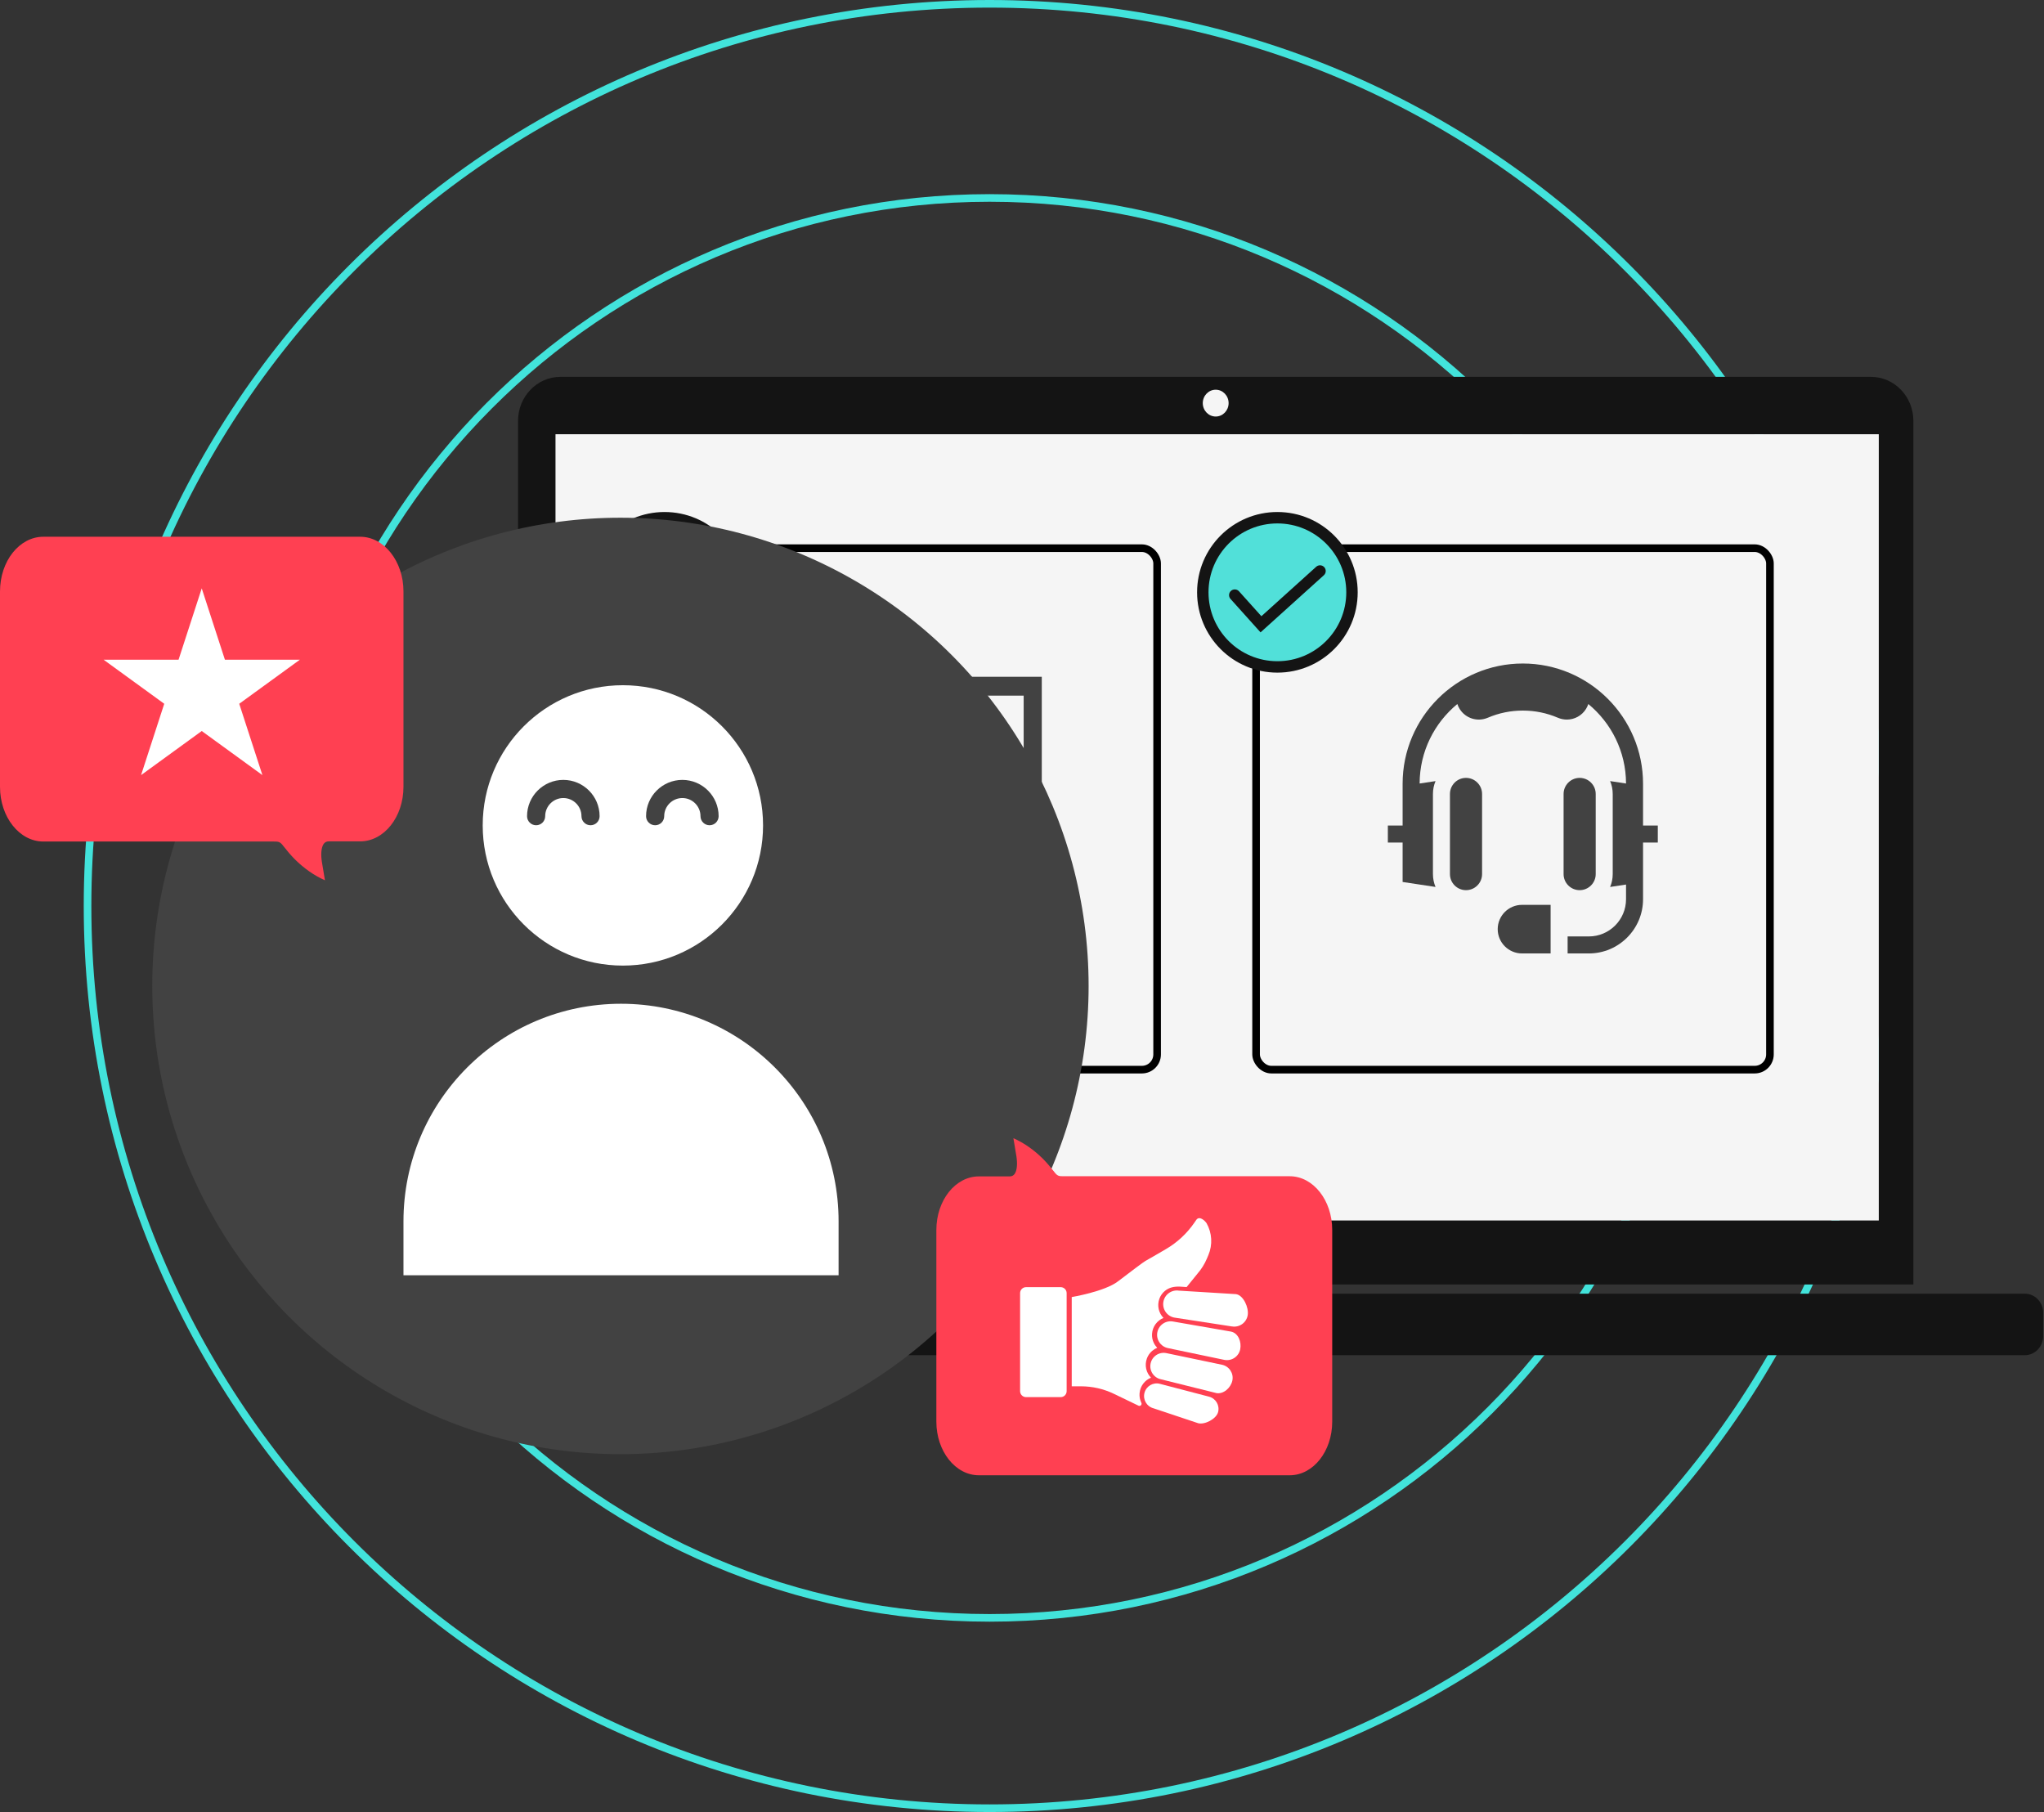 <svg width="537" height="476" viewBox="0 0 537 476" fill="none" xmlns="http://www.w3.org/2000/svg">
<rect x="0" y="0" width="537" height="476" fill="#333333" stroke="none"/>
<path d="M260 425C362.725 425 446 341.501 446 238.5C446 135.499 362.725 52 260 52C157.275 52 74 135.499 74 238.5C74 341.501 157.275 425 260 425Z" stroke="#42E3DB" stroke-width="2"/>
<path d="M260 475C390.892 475 497 368.891 497 238C497 107.108 390.892 1 260 1C129.109 1 23 107.108 23 238C23 368.891 129.109 475 260 475Z" stroke="#42E3DB" stroke-width="2"/>
<path d="M491.541 99H147.24C141.083 99 136.099 104.177 136.099 110.559V337.427H502.682V110.559C502.682 104.177 497.698 99 491.541 99ZM493.593 320.603H145.949V114.069H493.593V320.603Z" fill="#141414"/>
<path d="M493.593 320.603H145.949V114.069H493.593V320.603Z" fill="#F5F5F5"/>
<path d="M319.388 110.021C318.289 110.021 317.403 109.097 317.403 107.962C317.403 106.827 318.294 105.903 319.388 105.903C320.482 105.903 321.373 106.827 321.373 107.962C321.373 109.097 320.482 110.021 319.388 110.021Z" fill="#141414"/>
<path d="M322.878 325.967H315.898C315.229 325.967 314.686 326.53 314.686 327.225V329.641C314.686 330.335 315.229 330.898 315.898 330.898H322.878C323.547 330.898 324.09 330.335 324.09 329.641V327.225C324.09 326.53 323.547 325.967 322.878 325.967Z" fill="#F5F5F5"/>
<path d="M319.388 109.418C321.262 109.418 322.782 107.842 322.782 105.897C322.782 103.952 321.262 102.375 319.388 102.375C317.513 102.375 315.994 103.952 315.994 105.897C315.994 107.842 317.513 109.418 319.388 109.418Z" fill="#F5F5F5"/>
<path d="M531.949 339.837H106.832C104.163 339.837 102 342.081 102 344.85V350.987C102 353.755 104.163 356 106.832 356H531.949C534.618 356 536.781 353.755 536.781 350.987V344.85C536.781 342.081 534.618 339.837 531.949 339.837Z" fill="#141414"/>
<rect x="330" y="144" width="135" height="136.985" rx="4" stroke="black" stroke-width="2"/>
<path d="M435.539 216.857H431.661V205.882C431.661 188.467 417.493 174.299 400.078 174.299C382.663 174.299 368.495 188.467 368.495 205.882V216.857H364.617V221.326H368.495V231.685L377.145 232.995C376.705 231.957 376.462 230.815 376.462 229.618V208.564C376.462 207.367 376.705 206.226 377.145 205.187L372.964 205.821C372.983 197.42 376.842 189.904 382.875 184.939C383.022 185.385 383.22 185.816 383.474 186.223C385.039 188.73 388.156 189.704 390.884 188.538C393.797 187.293 396.89 186.662 400.078 186.662C403.266 186.662 406.359 187.293 409.272 188.538C410.047 188.869 410.852 189.028 411.645 189.028C413.645 189.027 415.562 188.019 416.683 186.223C416.937 185.817 417.134 185.385 417.281 184.94C423.314 189.905 427.173 197.42 427.192 205.821L423.011 205.187C423.451 206.226 423.694 207.367 423.694 208.564V229.618C423.694 230.815 423.451 231.956 423.011 232.995L427.192 232.362V236.221C427.192 241.61 422.809 245.993 417.42 245.993H411.845V250.462H417.42C425.273 250.462 431.661 244.073 431.661 236.221V221.326H435.539V216.857H435.539Z" fill="#424242"/>
<path d="M380.93 208.565V229.618C380.93 231.945 382.823 233.838 385.15 233.838C387.477 233.838 389.371 231.945 389.371 229.618V208.565C389.371 206.237 387.477 204.344 385.15 204.344C382.823 204.344 380.93 206.238 380.93 208.565Z" fill="#424242"/>
<path d="M415.006 233.838C417.333 233.838 419.227 231.945 419.227 229.618V208.565C419.227 206.237 417.333 204.344 415.006 204.344C412.679 204.344 410.786 206.238 410.786 208.565V229.618C410.786 231.945 412.679 233.838 415.006 233.838Z" fill="#424242"/>
<path d="M407.377 237.697H399.86C396.341 237.697 393.478 240.56 393.478 244.079C393.478 247.598 396.341 250.46 399.86 250.46H407.377V237.697Z" fill="#424242"/>
<circle cx="335.597" cy="155.597" r="19.597" fill="#51E0D9" stroke="#141414" stroke-width="3"/>
<path d="M324.399 156.333L331.282 163.996L346.795 149.999" stroke="#141414" stroke-width="3" stroke-miterlimit="10" stroke-linecap="round"/>
<rect x="169" y="144" width="135" height="136.985" rx="4" stroke="black" stroke-width="2"/>
<g clip-path="url(#clip0_1156_9)">
<path d="M279.587 237.991L273.697 222.678V177.787H205.167V222.678L199.278 237.991C198.975 238.776 198.822 239.604 198.822 240.451C198.822 244.104 201.68 247.075 205.192 247.075H273.672C277.185 247.075 280.042 244.104 280.042 240.451C280.042 239.604 279.889 238.776 279.587 237.991ZM246.571 239.652H232.294V234.702H246.571V239.652ZM268.938 220.68H209.926V182.736H268.938V220.68Z" fill="#424242"/>
</g>
<circle cx="174.597" cy="155.597" r="19.597" fill="#51E0D9" stroke="#141414" stroke-width="3"/>
<path d="M163.399 156.333L170.282 163.996L185.795 149.999" stroke="#141414" stroke-width="3" stroke-miterlimit="10" stroke-linecap="round"/>
<circle cx="163" cy="259" r="123" fill="#424242"/>
<path d="M106 320.836C106 289.268 131.59 263.678 163.157 263.678C194.724 263.678 220.315 289.268 220.315 320.835V335H106V320.836Z" fill="white"/>
<circle cx="163.644" cy="216.827" r="36.827" fill="white"/>
<path fill-rule="evenodd" clip-rule="evenodd" d="M155.147 216.787C153.831 216.787 152.764 215.721 152.764 214.404C152.764 211.778 150.628 209.638 147.998 209.638C145.372 209.638 143.232 211.775 143.232 214.404C143.232 215.721 142.166 216.787 140.849 216.787C139.533 216.787 138.467 215.721 138.467 214.404C138.467 209.149 142.743 204.873 147.998 204.873C153.254 204.873 157.53 209.149 157.53 214.404C157.53 215.721 156.464 216.787 155.147 216.787Z" fill="#424242"/>
<path fill-rule="evenodd" clip-rule="evenodd" d="M186.415 216.787C185.099 216.787 184.033 215.721 184.033 214.404C184.033 211.778 181.896 209.638 179.267 209.638C176.64 209.638 174.501 211.775 174.501 214.404C174.501 215.721 173.434 216.787 172.118 216.787C170.801 216.787 169.735 215.721 169.735 214.404C169.735 209.149 174.011 204.873 179.267 204.873C184.522 204.873 188.798 209.149 188.798 214.404C188.798 215.721 187.732 216.787 186.415 216.787Z" fill="#424242"/>
<path d="M257.138 387.541H338.83C345.004 387.541 350 381.253 350 373.454V323.075C350 315.315 345.004 308.988 338.83 308.988H286.321C284.029 308.988 281.77 308.988 279.479 308.988C278.206 308.988 277.824 308.988 276.933 307.794C276.01 306.601 275.023 305.447 274.005 304.412C271.682 302.104 269.04 300.234 266.24 299L267.035 303.775C267.163 304.611 267.226 305.486 267.163 306.322C267.035 307.914 266.494 309.068 265.253 309.028C263.853 309.028 262.421 309.028 261.021 309.028H257.17C250.996 309.028 246 315.315 246 323.115V373.454C246 381.213 250.996 387.541 257.17 387.541H257.138Z" fill="#FF4052"/>
<path d="M323.721 348.456L308.638 346.138C306.68 345.839 305.335 344.008 305.634 342.043C305.933 340.085 307.764 338.74 309.723 339.039L324.728 339.958C326.686 340.256 328.103 343.487 327.804 345.446C327.505 347.405 325.674 348.749 323.715 348.45L323.721 348.456Z" fill="white"/>
<path d="M321.613 357.22L306.818 354.127C304.898 353.723 303.665 351.842 304.069 349.922C304.472 348.002 306.354 346.769 308.273 347.167L323.422 349.801C325.342 350.205 326.222 352.545 325.823 354.465C325.42 356.385 323.538 357.618 321.618 357.22H321.613Z" fill="white"/>
<path d="M319.51 365.934L305.004 362.327C303.106 361.929 301.889 360.07 302.287 358.172C302.685 356.274 304.544 355.057 306.442 355.455L321.049 358.509C322.946 358.908 324.164 360.767 323.765 362.665C323.367 364.562 321.408 366.333 319.51 365.94V365.934Z" fill="white"/>
<path d="M314.758 373.857L303.039 369.945C301.263 369.475 300.207 367.66 300.677 365.884C301.147 364.108 302.962 363.051 304.738 363.522L317.652 366.897C319.428 367.367 320.484 369.182 320.014 370.958C319.544 372.734 316.528 374.327 314.752 373.862L314.758 373.857Z" fill="white"/>
<path d="M316.982 321.313C316.545 320.665 315.101 319.271 314.276 320.472L313.778 321.197C311.831 324.024 309.286 326.392 306.32 328.124C303.936 329.518 301.407 330.99 300.959 331.216C300.494 331.454 296.948 334.132 293.683 336.628C290.203 339.283 281.567 340.727 281.567 340.727V364.17H283.99C286.989 364.17 289.954 364.845 292.654 366.15L299.106 369.26C299.592 369.492 300.096 368.983 299.858 368.496C299.852 368.485 299.847 368.469 299.836 368.458C299.482 367.716 299.321 366.886 299.382 366.062C299.521 364.109 300.76 362.571 302.392 361.907C301.153 360.634 300.638 358.709 301.313 356.855C301.595 356.081 302.077 355.389 302.702 354.858C303.106 354.515 303.554 354.244 304.024 354.056C303.67 353.691 303.366 353.265 303.133 352.783C302.774 352.042 302.608 351.217 302.663 350.393C302.79 348.423 304.035 346.874 305.673 346.205C304.439 344.938 303.919 343.018 304.594 341.164C304.876 340.379 305.369 339.676 306.01 339.139C307.172 338.166 308.506 337.939 309.95 337.983L311.753 338.099L314.619 334.558C315.637 333.391 316.467 332.063 317.07 330.636L317.463 329.706C318.614 326.984 318.437 323.88 316.982 321.307V321.313Z" fill="white"/>
<path d="M278.667 338.126H269.56C268.699 338.126 268 338.825 268 339.686V365.452C268 366.314 268.699 367.013 269.56 367.013H278.667C279.529 367.013 280.228 366.314 280.228 365.452V339.686C280.228 338.825 279.529 338.126 278.667 338.126Z" fill="white"/>
<path d="M94.647 141H11.385C5.092 141 0 147.408 0 155.358V206.705C0 214.614 5.092 221.063 11.385 221.063H64.904C67.239 221.063 69.542 221.063 71.878 221.063C73.175 221.063 73.564 221.063 74.472 222.28C75.413 223.497 76.419 224.673 77.457 225.727C79.824 228.08 82.516 229.986 85.371 231.243L84.56 226.376C84.43 225.524 84.365 224.632 84.43 223.78C84.56 222.158 85.111 220.982 86.376 221.022C87.803 221.022 89.263 221.022 90.69 221.022H94.615C100.908 221.022 106 214.614 106 206.665V155.358C106 147.449 100.908 141 94.615 141H94.647Z" fill="#FF4052"/>
<path d="M53 154.558L59.088 173.295H78.789L62.851 184.875L68.939 203.612L53 192.032L37.062 203.612L43.15 184.875L27.211 173.295H46.912L53 154.558Z" fill="white"/>
<defs>
<clipPath id="clip0_1156_9">
<rect width="81.22" height="84.466" fill="white" transform="translate(198.822 170.198)"/>
</clipPath>
</defs>
</svg>
